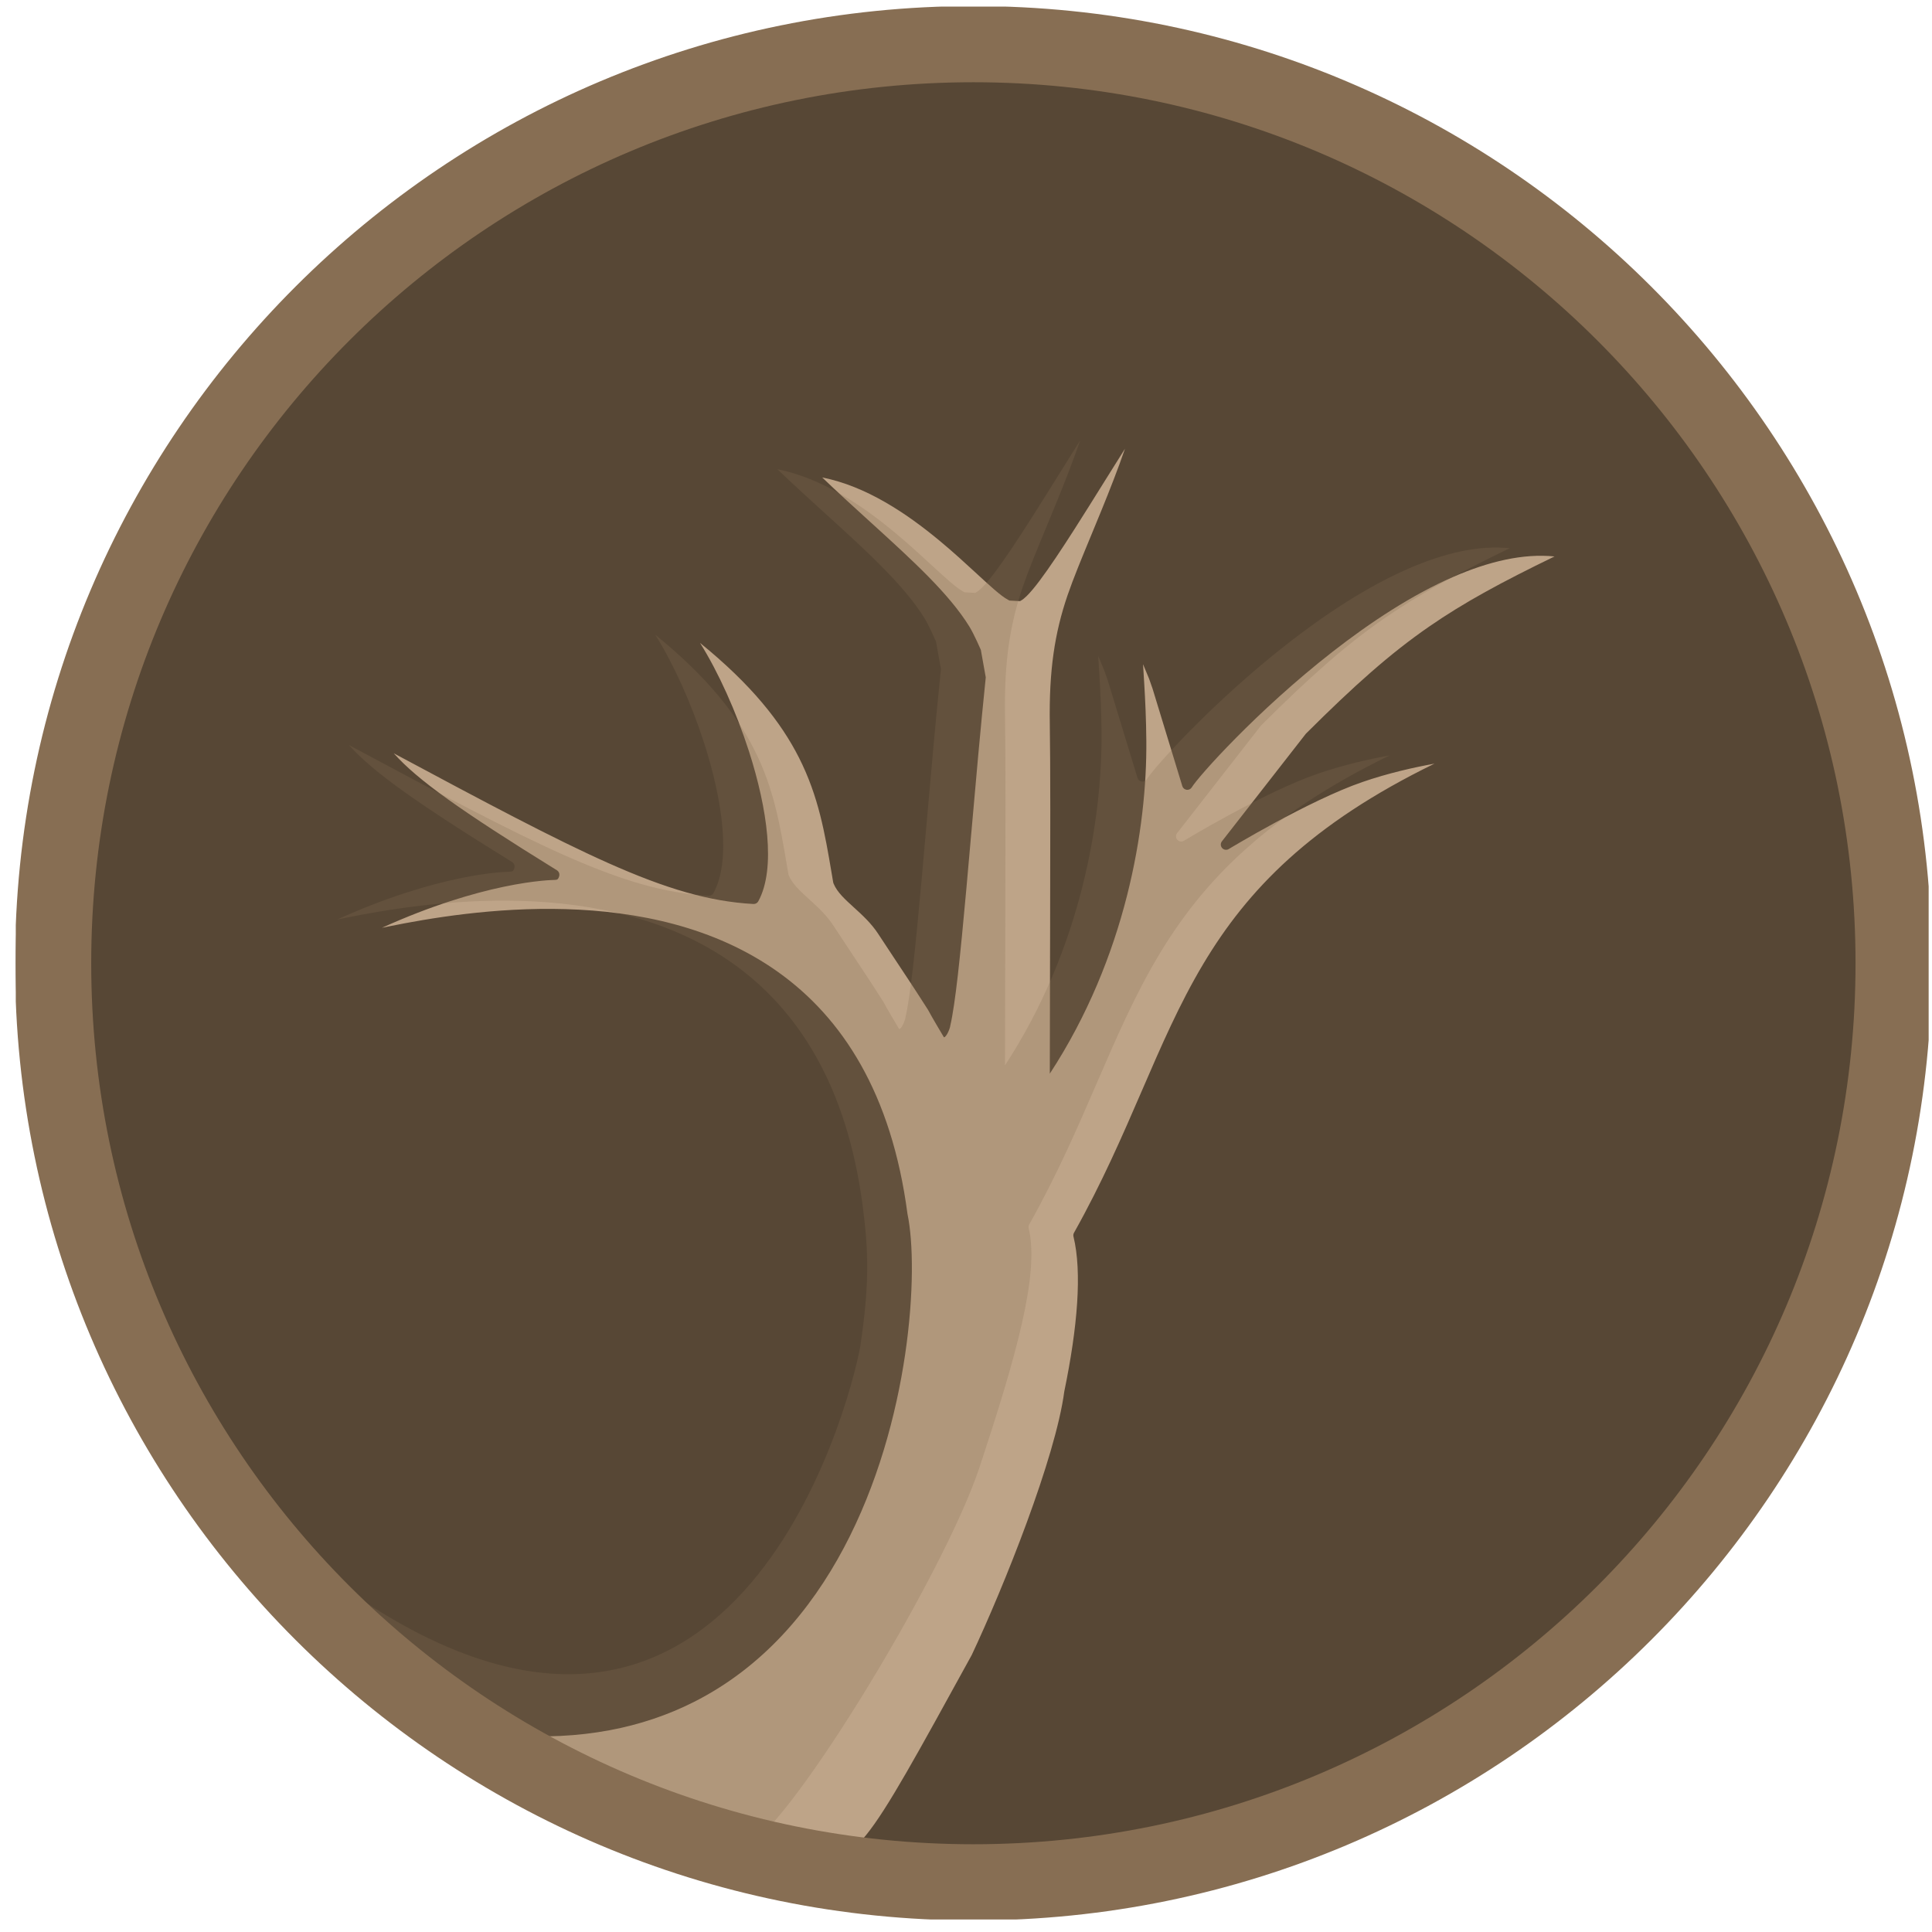 <svg xmlns="http://www.w3.org/2000/svg" width="101" height="101" viewBox="0 0 101 101" fill="none"><g clip-path="url(#clip0)"><path d="M50.811 100.28C78.417 100.28 100.796 77.928 100.796 50.356C100.796 22.785 78.417 0.433 50.811 0.433C23.204 0.433 0.825 22.785 0.825 50.356C0.825 77.928 23.204 100.28 50.811 100.28Z" fill="#574735"></path><g opacity="0.8"><path opacity="0.8" d="M49.679 53.617C49.662 53.78 49.476 54.223 49.346 54.227C49.218 54.012 48.683 53.115 48.52 52.8C47.884 51.8 47.283 50.895 46.737 50.073L46.721 50.05L46.721 50.049L46.721 50.049L46.72 50.048C46.432 49.614 46.16 49.204 45.906 48.814C45.542 48.258 45.072 47.831 44.628 47.428L44.627 47.427C44.409 47.229 44.193 47.033 44.012 46.835C43.83 46.637 43.671 46.423 43.574 46.184C43.566 46.166 43.561 46.147 43.557 46.127C43.529 45.963 43.502 45.799 43.474 45.636L43.474 45.636C43.124 43.571 42.797 41.637 41.765 39.602C40.825 37.749 39.292 35.798 36.596 33.61C37.551 35.133 38.488 37.203 39.158 39.289C39.64 40.791 39.989 42.317 40.107 43.676C40.224 45.025 40.116 46.25 39.642 47.117C39.592 47.209 39.492 47.264 39.387 47.258C37.086 47.133 34.809 46.46 31.793 45.116C28.947 43.848 25.424 41.974 20.584 39.38C21.82 40.765 24.025 42.347 29.114 45.496C29.218 45.561 29.267 45.686 29.233 45.804C29.2 45.921 29.16 45.996 29.038 45.996L28.968 46.002H28.962C28.955 46.003 28.945 46.003 28.931 46.003C28.903 46.004 28.86 46.005 28.803 46.008C28.688 46.013 28.516 46.024 28.29 46.047C27.837 46.092 27.168 46.182 26.309 46.363C24.759 46.691 22.591 47.314 19.966 48.503C20.073 48.481 20.184 48.458 20.299 48.435C22.408 48.007 25.839 47.419 29.569 47.527C33.297 47.636 37.35 48.44 40.684 50.82C44.025 53.204 46.61 57.148 47.441 63.463C47.748 64.926 47.785 67.643 47.319 70.8C46.851 73.97 45.87 77.612 44.117 80.912C42.365 84.212 39.834 87.181 36.263 88.98C33.607 90.318 30.392 91.002 26.521 90.707C28.747 91.381 39.424 95.957 42.196 96.876C44.699 97.706 45.059 96.963 50.8 86.519C52.472 82.966 55.177 76.226 55.639 72.739C56.331 69.39 56.573 66.505 56.119 64.645C56.102 64.578 56.112 64.507 56.146 64.446C57.615 61.828 58.679 59.368 59.687 57.037L59.689 57.033L59.69 57.029L59.691 57.029C60.698 54.698 61.653 52.49 62.9 50.4C65.211 46.527 68.515 43.079 74.991 39.922C73.944 40.111 72.578 40.415 71.217 40.884C69.825 41.364 68.083 42.237 66.68 42.995C65.981 43.373 65.369 43.721 64.933 43.975C64.715 44.101 64.54 44.204 64.421 44.275C64.361 44.311 64.314 44.339 64.284 44.357L64.274 44.363C64.265 44.368 64.255 44.374 64.247 44.379L64.244 44.381L64.244 44.381L64.243 44.381L64.237 44.386C64.124 44.454 63.978 44.432 63.89 44.334C63.802 44.235 63.797 44.088 63.878 43.984L68.252 38.377C68.259 38.368 68.266 38.359 68.274 38.351C70.81 35.823 72.673 34.168 74.696 32.767C76.548 31.484 78.527 30.419 81.267 29.09C79.634 28.923 77.828 29.35 75.98 30.154C73.818 31.095 71.631 32.537 69.653 34.08C67.676 35.622 65.916 37.258 64.608 38.581C63.954 39.242 63.414 39.823 63.018 40.274C62.615 40.732 62.376 41.038 62.307 41.155C62.252 41.249 62.147 41.301 62.039 41.289C61.931 41.276 61.841 41.201 61.809 41.097L60.251 35.995L60.07 35.48C59.949 35.185 59.845 34.934 59.755 34.723C59.763 34.869 59.773 35.03 59.785 35.206L59.785 35.212C59.796 35.389 59.808 35.582 59.821 35.79C59.868 36.584 59.918 37.578 59.927 38.722C59.966 43.286 58.856 50.042 54.881 56.128C54.882 54.452 54.887 52.359 54.893 50.17L54.893 50.12V50.119C54.895 49.526 54.897 48.927 54.898 48.327C54.909 44.127 54.915 39.906 54.881 37.858C54.835 35.041 55.136 33.083 55.812 31.111C56.108 30.245 56.561 29.152 57.053 27.962L57.071 27.919C57.237 27.516 57.408 27.102 57.58 26.682C58.011 25.625 58.443 24.526 58.812 23.456C58.473 23.991 58.109 24.576 57.733 25.178L57.716 25.205L57.716 25.206C57.205 26.026 56.674 26.877 56.161 27.679C55.495 28.72 54.861 29.677 54.347 30.359C54.092 30.698 53.858 30.98 53.662 31.17C53.564 31.264 53.465 31.347 53.367 31.402C53.354 31.409 53.34 31.417 53.324 31.425L52.776 31.397C52.753 31.386 52.729 31.374 52.707 31.362C52.6 31.305 52.486 31.227 52.366 31.137C52.127 30.956 51.841 30.705 51.52 30.412C51.393 30.297 51.26 30.174 51.121 30.046L51.12 30.046L51.12 30.045L51.12 30.045L51.063 29.992C50.503 29.477 49.849 28.873 49.109 28.26C47.402 26.845 45.29 25.417 42.982 24.96C43.822 25.765 44.671 26.537 45.494 27.285L45.499 27.29L45.599 27.38C46.649 28.335 47.655 29.252 48.528 30.14C49.4 31.028 50.148 31.898 50.679 32.76C50.927 33.163 51.276 33.974 51.276 33.974L51.533 35.411C51.261 38.038 51.011 40.879 50.778 43.539L50.778 43.541L50.773 43.591C50.685 44.588 50.6 45.56 50.517 46.484C50.363 48.184 50.216 49.725 50.074 50.973C49.941 52.133 49.81 53.055 49.679 53.617Z" fill="#F9D7B6"></path></g><g opacity="0.5"><path opacity="0.5" d="M47.336 53.186C47.319 53.349 47.134 53.791 47.004 53.796C46.875 53.58 46.341 52.683 46.178 52.369C45.541 51.369 44.94 50.464 44.394 49.642L44.379 49.618L44.379 49.618L44.378 49.617L44.378 49.617C44.09 49.183 43.817 48.772 43.563 48.383C43.199 47.827 42.729 47.399 42.285 46.997L42.284 46.996C42.066 46.798 41.85 46.601 41.669 46.403C41.488 46.205 41.328 45.992 41.231 45.752C41.223 45.734 41.218 45.715 41.215 45.696C41.187 45.532 41.159 45.368 41.131 45.205L41.131 45.205C40.782 43.14 40.454 41.206 39.422 39.171C38.482 37.317 36.949 35.367 34.253 33.179C35.208 34.702 36.145 36.772 36.815 38.858C37.297 40.359 37.647 41.886 37.764 43.244C37.881 44.594 37.773 45.819 37.3 46.685C37.249 46.778 37.15 46.833 37.044 46.827C34.743 46.702 32.467 46.029 29.45 44.685C26.605 43.417 23.082 41.543 18.242 38.949C19.478 40.334 21.682 41.915 26.771 45.065C26.875 45.13 26.924 45.255 26.89 45.373C26.857 45.49 26.817 45.565 26.695 45.565L26.626 45.571H26.619C26.612 45.571 26.602 45.571 26.588 45.572C26.56 45.572 26.517 45.574 26.46 45.577C26.346 45.582 26.174 45.593 25.947 45.616C25.495 45.661 24.825 45.751 23.966 45.932C22.416 46.259 20.248 46.883 17.623 48.072C17.73 48.05 17.841 48.027 17.956 48.003C20.066 47.575 23.496 46.988 27.226 47.096C30.954 47.205 35.007 48.009 38.341 50.388C41.682 52.773 44.267 56.716 45.098 63.032C45.423 65.499 45.443 67.211 44.976 70.368C44.378 73.709 38.184 96.96 18.287 83.218C17.265 84.076 28.406 93.013 31.116 93.912C33.447 95.271 36.49 96.293 38.887 96.487C40.69 96.487 49.298 82.497 51.219 76.669C53.087 71.004 54.358 66.602 53.776 64.214C53.76 64.146 53.77 64.076 53.803 64.015C55.273 61.396 56.336 58.937 57.344 56.605L57.346 56.602L57.348 56.598L57.348 56.597C58.355 54.267 59.31 52.058 60.557 49.968C62.868 46.096 66.172 42.648 72.648 39.49C71.602 39.679 70.235 39.984 68.875 40.453C67.482 40.933 65.74 41.805 64.337 42.564C63.638 42.942 63.027 43.29 62.59 43.543C62.372 43.67 62.197 43.773 62.078 43.844C62.018 43.88 61.972 43.907 61.941 43.926L61.924 43.936L61.901 43.95L61.901 43.95L61.9 43.95L61.894 43.954C61.781 44.023 61.635 44.001 61.547 43.902C61.459 43.804 61.454 43.657 61.536 43.553L65.909 37.945C65.916 37.936 65.924 37.928 65.932 37.92C68.467 35.392 70.33 33.737 72.353 32.336C74.205 31.053 76.185 29.988 78.924 28.659C77.291 28.491 75.485 28.919 73.637 29.723C71.475 30.664 69.288 32.106 67.31 33.649C65.333 35.191 63.573 36.827 62.265 38.149C61.611 38.81 61.072 39.392 60.675 39.842C60.272 40.301 60.033 40.607 59.964 40.724C59.909 40.818 59.804 40.87 59.696 40.857C59.588 40.844 59.498 40.769 59.466 40.665L57.909 35.563L57.727 35.049C57.606 34.754 57.502 34.502 57.412 34.292C57.421 34.437 57.431 34.598 57.442 34.775L57.442 34.781C57.453 34.958 57.465 35.151 57.478 35.358C57.525 36.152 57.575 37.147 57.585 38.29C57.623 42.854 56.514 49.611 52.538 55.697C52.539 54.021 52.544 51.927 52.55 49.739L52.55 49.689V49.688L52.551 49.546C52.552 49 52.554 48.448 52.555 47.896C52.566 43.696 52.572 39.475 52.539 37.426C52.492 34.61 52.793 32.652 53.469 30.679C53.766 29.813 54.218 28.721 54.71 27.531L54.728 27.488C54.895 27.085 55.066 26.671 55.237 26.251C55.668 25.193 56.1 24.095 56.469 23.024C56.131 23.56 55.766 24.145 55.391 24.747L55.374 24.774L55.373 24.775C54.862 25.595 54.331 26.446 53.819 27.248C53.153 28.289 52.518 29.246 52.004 29.928C51.749 30.267 51.516 30.548 51.319 30.738C51.222 30.833 51.122 30.916 51.024 30.971C51.011 30.978 50.997 30.986 50.981 30.994L50.434 30.966C50.41 30.955 50.386 30.943 50.364 30.931C50.258 30.874 50.143 30.796 50.023 30.706C49.784 30.525 49.498 30.273 49.177 29.981C49.05 29.865 48.917 29.743 48.778 29.615L48.778 29.614L48.777 29.614L48.777 29.614L48.72 29.561C48.16 29.046 47.506 28.442 46.766 27.829C45.06 26.413 42.947 24.986 40.639 24.529C41.479 25.334 42.328 26.106 43.151 26.854L43.157 26.858L43.256 26.948C44.306 27.903 45.312 28.82 46.185 29.709C47.057 30.597 47.805 31.466 48.337 32.329C48.584 32.731 48.933 33.543 48.933 33.543L49.19 34.98C48.918 37.606 48.668 40.448 48.435 43.108L48.435 43.11L48.43 43.16C48.343 44.157 48.258 45.128 48.174 46.053C48.02 47.752 47.873 49.294 47.731 50.542C47.598 51.702 47.468 52.624 47.336 53.186Z" fill="#876E53"></path></g><path d="M98.994 50.356C98.994 23.82 77.455 2.308 50.886 2.308C24.316 2.308 2.777 23.82 2.777 50.356C2.777 76.892 24.316 98.404 50.886 98.404C77.455 98.404 98.994 76.892 98.994 50.356Z" stroke="#876E53" stroke-width="3.983"></path></g><defs><clipPath id="clip0"><rect width="100" height="100" fill="white" transform="translate(0.825 0.346)"></rect></clipPath></defs></svg>